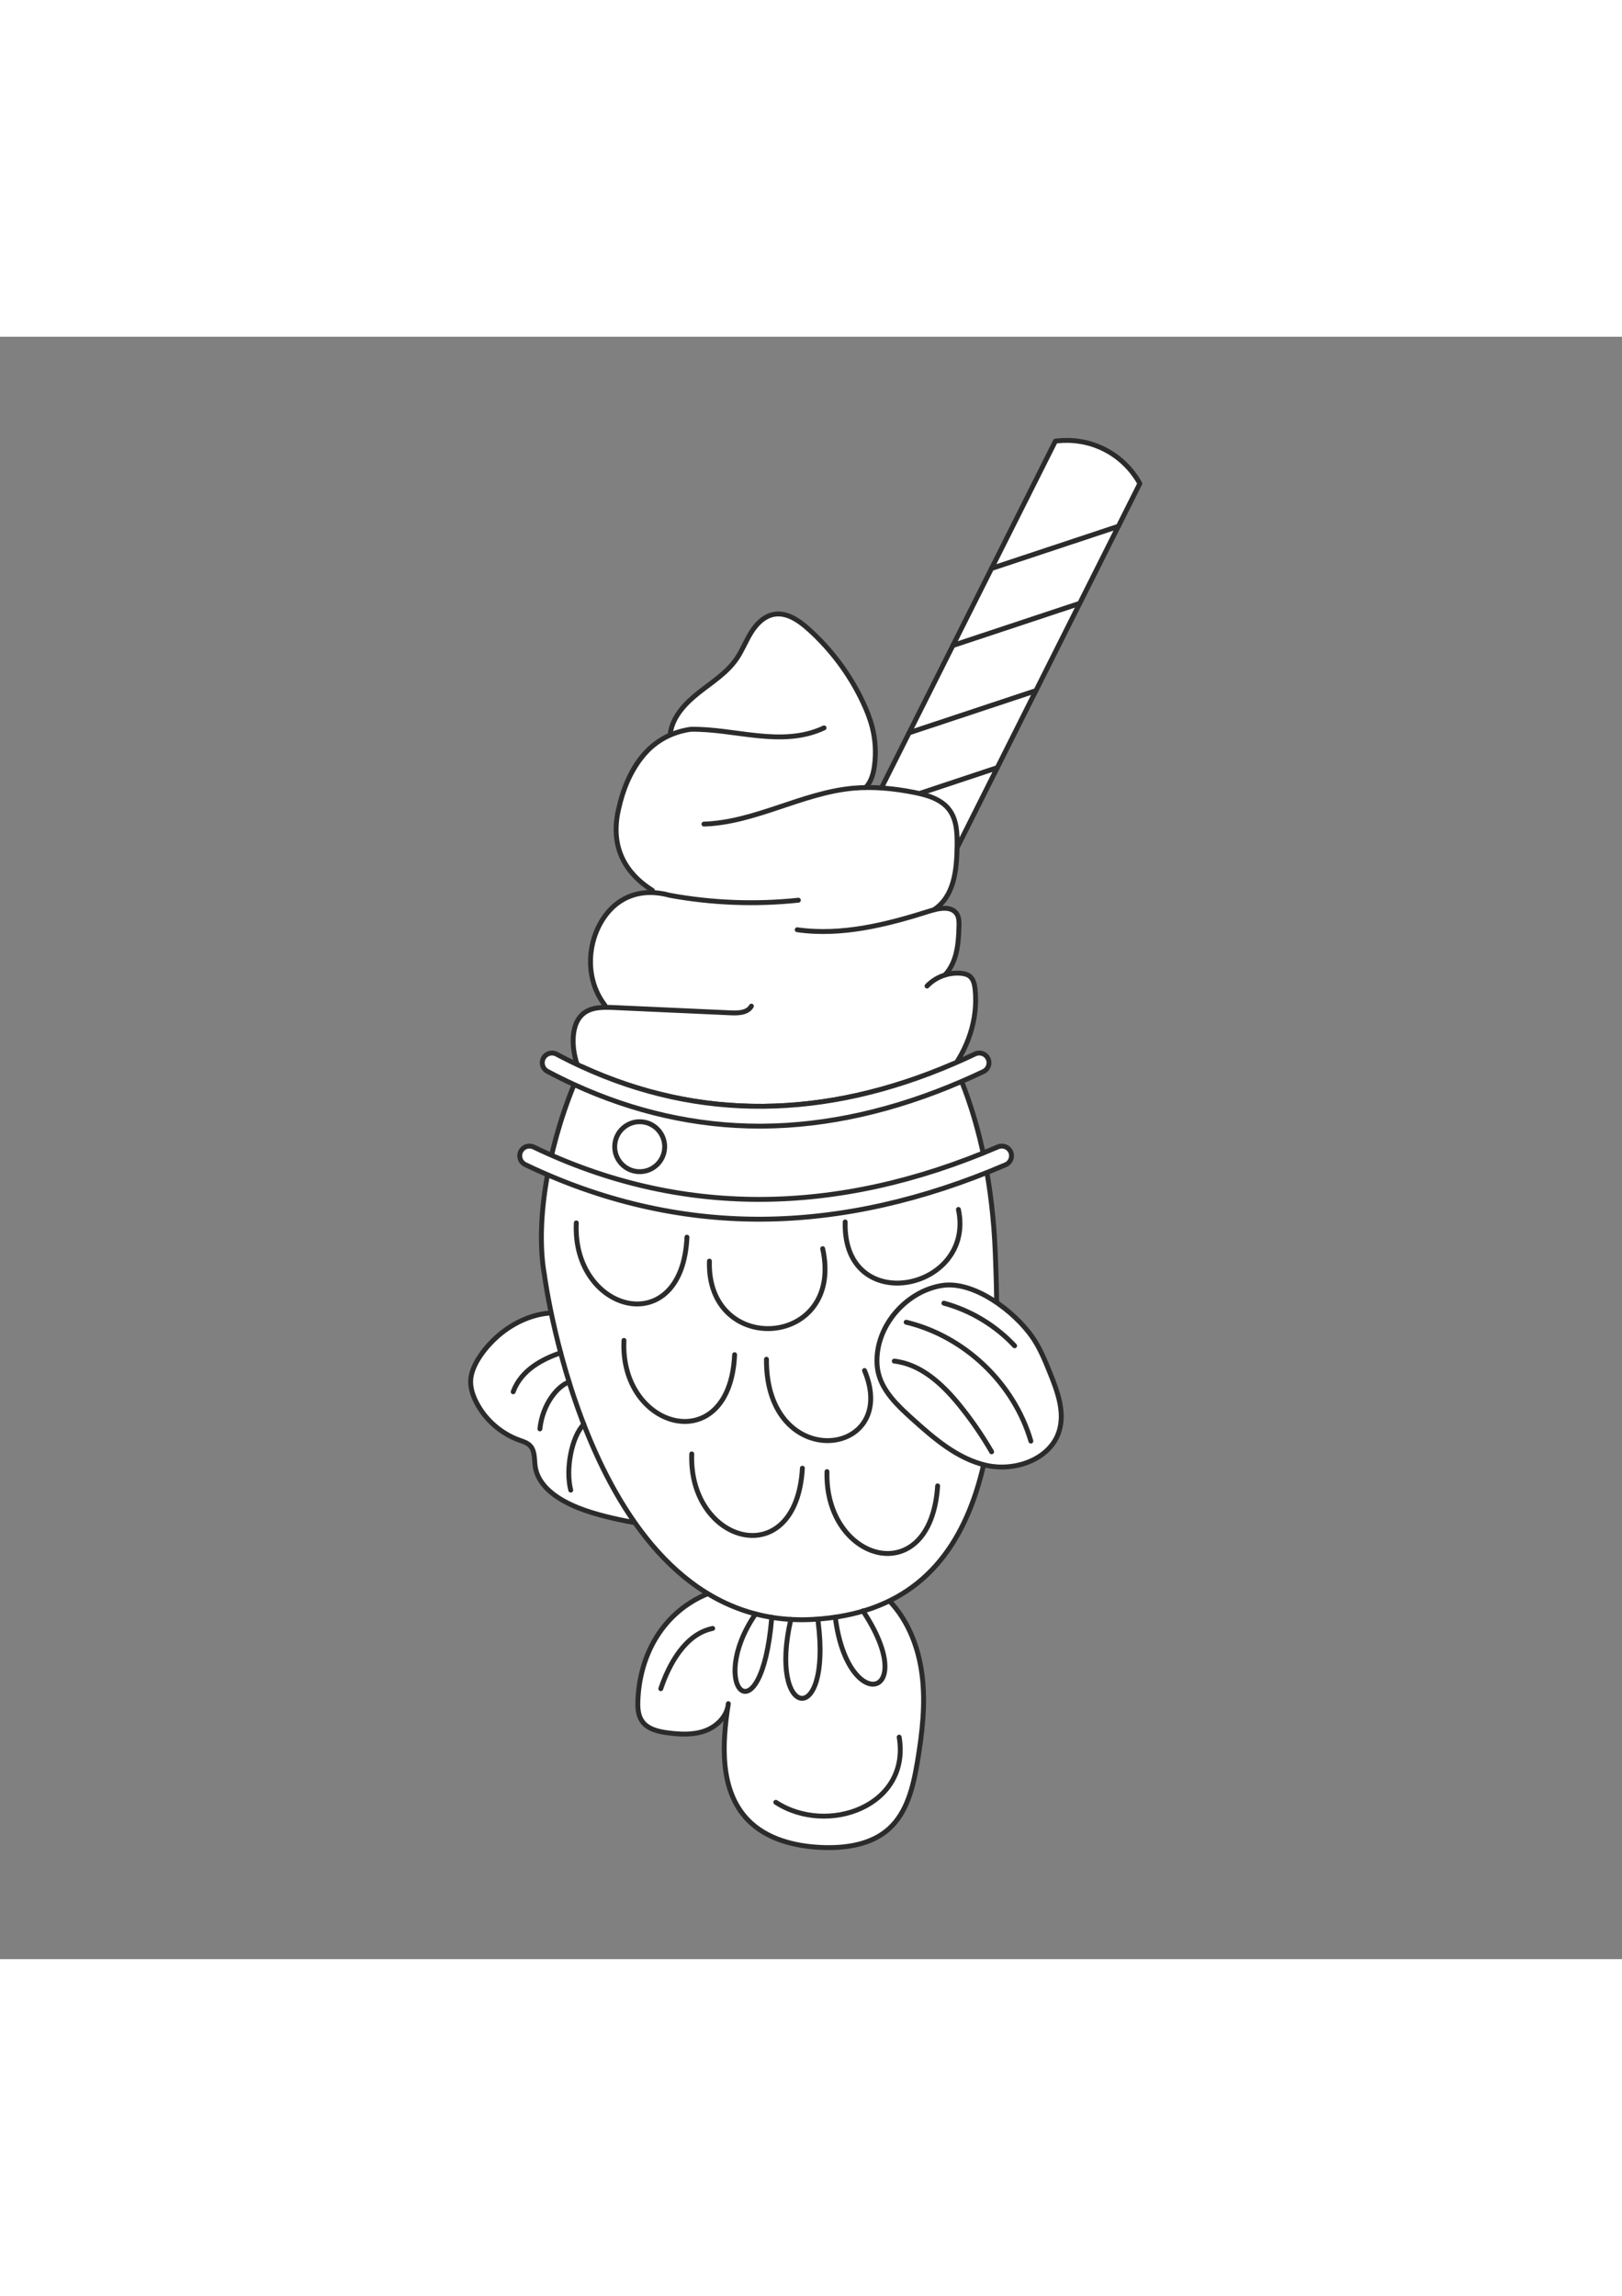 <?xml version="1.0" encoding="utf-8"?>
<!-- Generator: Adobe Illustrator 27.5.0, SVG Export Plug-In . SVG Version: 6.00 Build 0)  -->
<svg xmlns="http://www.w3.org/2000/svg" xmlns:xlink="http://www.w3.org/1999/xlink" viewBox="0 0 2000 2000" width="595" height="842" preserveAspectRatio="xMidYMid meet" data-scaled="true">
<rect x="0" y="0" width="2000" height="2000" fill="#808080" stroke="none"/>
<rect style="fill:none;" width="2000" height="2000"/>
<g>
	<g>
		
			<path style="fill:#FFFFFF;stroke:#2B2B2B;stroke-width:6.029;stroke-linecap:round;stroke-linejoin:round;stroke-miterlimit:10;" d="
			M1331.374,328.605l-156.362,51.882l-54.081,107.792l156.362-51.882C1295.319,400.466,1313.346,364.535,1331.374,328.605z"/>
		
			<path style="fill:#FFFFFF;stroke:#2B2B2B;stroke-width:6.029;stroke-linecap:round;stroke-linejoin:round;stroke-miterlimit:10;" d="
			M1073.371,583.07l-54.081,107.792l156.362-51.881c18.027-35.93,36.054-71.861,54.081-107.791L1073.371,583.07z"/>
		
			<path style="fill:#FFFFFF;stroke:#2B2B2B;stroke-width:6.029;stroke-linecap:round;stroke-linejoin:round;stroke-miterlimit:10;" d="
			M1405.463,180.934c-4.335-7.863-17.273-28.89-43.955-42.277c-26.682-13.387-51.272-11.188-60.167-9.963l-78.77,157l156.362-51.881
			C1387.776,216.186,1396.62,198.561,1405.463,180.934z"/>
		
			<path style="fill:#FFFFFF;stroke:#2B2B2B;stroke-width:6.029;stroke-linecap:round;stroke-linejoin:round;stroke-miterlimit:10;" d="
			M926.485,875.834l104.122,52.24c32.495-64.767,64.99-129.534,97.485-194.302L971.73,785.654L926.485,875.834z"/>
		
			<polygon style="fill:#FFFFFF;stroke:#2B2B2B;stroke-width:6.029;stroke-linecap:round;stroke-linejoin:round;stroke-miterlimit:10;" points="
			1378.934,233.821 1331.381,328.601 1175.008,380.486 1222.57,285.688 		"/>
		
			<polygon style="fill:#FFFFFF;stroke:#2B2B2B;stroke-width:6.029;stroke-linecap:round;stroke-linejoin:round;stroke-miterlimit:10;" points="
			1277.298,436.394 1229.736,531.191 1073.364,583.076 1120.926,488.279 		"/>
		
			<polygon style="fill:#FFFFFF;stroke:#2B2B2B;stroke-width:6.029;stroke-linecap:round;stroke-linejoin:round;stroke-miterlimit:10;" points="
			1175.654,638.985 1128.092,733.782 971.728,785.65 1019.29,690.852 		"/>
	</g>
	<g>
		<path style="fill:#FFFFFF;" d="M1169.852,907.799c-23.4,28.761-56.66,48.761-92.28,59.101l-310.98-10.8
			c-50.252-13.208-96.701-126.234-19.9-129.4c0.52,0.74,1.06,1.481,1.62,2.18l3.74-2.119c-1.78-0.061-3.56-0.101-5.36-0.061
			c-22.349-31.835-20.388-78.691-2.409-110.148c9.798-21.302,34.713-34.544,59.708-31.172
			c-33.525-22.441-54.041-62.38-41.599-101.601c11.928-35.764,29.397-73.571,64.219-91.759
			c6.483-45.248,57.364-61.644,81.542-94.919c13.092-19.364,20.131-49.576,46.179-54.881
			c46.685-1.337,89.977,70.484,109.462,107.796c15.228,31.735,23.934,73.774,5.478,105.704c-2.02,0-4.04,0.04-6.06,0.14l4.78,1.32
			c0.44-0.46,0.88-0.96,1.28-1.46c33.575,2.219,77.202,0.942,101.341,27.537c18.926,30.918,10.075,104.508-16.441,122.563
			c52.273-15.611,20.231,76.861,13.88,80.2C1234.33,769.629,1193.728,884.083,1169.852,907.799z"/>
	</g>
	<path style="fill:none;stroke:#2B2B2B;stroke-width:6.029;stroke-linecap:round;stroke-linejoin:round;stroke-miterlimit:10;" d="
		M766.584,956.097c-35.068-13.972-59.862-50.531-59.87-88.28c-0.002-12.25,2.969-25.513,12.415-33.312
		c10.106-8.345,24.533-8.171,37.625-7.578c48.301,2.188,96.602,4.377,144.903,6.565c9.219,0.418,20.411-0.208,24.827-8.312"/>
	<path style="fill:none;stroke:#2B2B2B;stroke-width:6.029;stroke-linecap:round;stroke-linejoin:round;stroke-miterlimit:10;" d="
		M1077.569,966.898c35.627-10.335,68.875-30.33,92.293-59.1c23.418-28.769,36.392-66.553,32.479-103.442
		c-0.624-5.884-1.964-12.264-6.568-15.98c-3.054-2.465-7.089-3.341-10.998-3.69c-15.308-1.369-31.109,4.593-41.698,15.732"/>
	<path style="fill:none;stroke:#2B2B2B;stroke-width:6.029;stroke-linecap:round;stroke-linejoin:round;stroke-miterlimit:10;" d="
		M1165.192,786.826c14.783-16.069,16.657-37.944,17.279-59.77c0.151-5.298,0.209-10.953-2.628-15.43
		c-6.329-9.988-21.316-7.512-32.587-3.937c-53.17,16.865-109.013,31.193-164.238,23.339"/>
	<path style="fill:none;stroke:#2B2B2B;stroke-width:6.029;stroke-linecap:round;stroke-linejoin:round;stroke-miterlimit:10;" d="
		M745.886,824.06c-23.241-29.979-22.372-71.902-5.083-101.941c18.901-32.84,50.832-43.089,85.077-33.524
		c52.2,9.575,105.78,11.606,158.556,6.009"/>
	<path style="fill:none;stroke:#2B2B2B;stroke-width:6.029;stroke-linecap:round;stroke-linejoin:round;stroke-miterlimit:10;" d="
		M1067.484,555.63c6.777-7.084,9.475-17.115,10.775-26.832c2.1-15.686,1.188-31.769-2.671-47.117
		c-2.751-10.941-6.971-21.467-11.791-31.667c-16.082-34.029-39.053-64.785-67.117-89.866c-11.85-10.59-26.708-20.743-42.351-17.936
		c-12.184,2.187-21.694,11.899-28.217,22.419c-6.524,10.52-10.943,22.28-17.966,32.474c-11.822,17.159-30.025,28.58-46.386,41.484
		c-16.361,12.904-32.078,29.233-35.153,49.842"/>
	<path style="fill:none;stroke:#2B2B2B;stroke-width:6.029;stroke-linecap:round;stroke-linejoin:round;stroke-miterlimit:10;" d="
		M1151.408,706.483c25.274-16.643,28.321-48.8,28.744-79.058c0.215-15.345-0.389-31.846-9.546-44.161
		c-9.941-13.369-27.41-18.406-43.759-21.609c-24.859-4.87-50.344-7.443-75.563-5.047c-62.758,5.964-120.269,42.159-183.278,44.168"
		/>
	<path style="fill:none;stroke:#2B2B2B;stroke-width:6.029;stroke-linecap:round;stroke-linejoin:round;stroke-miterlimit:10;" d="
		M804.544,682.621c-35.053-22.273-51.793-54.698-42.14-98.845c11.94-54.607,40.035-92.656,89.104-99.86
		c54.395-1.093,112.357,22.827,164.598-1.744"/>
	<g>
		
			<path style="fill:#FFFFFF;stroke:#2B2B2B;stroke-width:6.029;stroke-linecap:round;stroke-linejoin:round;stroke-miterlimit:10;" d="
			M872.833,1549.488c-54.305,22.127-84.225,73.772-86.308,132.375c-0.305,8.564,0.276,17.674,5.142,24.728
			c6.81,9.87,19.856,12.903,31.745,14.467c15.38,2.023,31.437,2.807,46.009-2.513c14.572-5.32,27.357-18.021,28.626-33.482
			c-7.789,49.525-10.837,106.682,23.781,142.945c23.201,24.303,58.501,33.086,92.076,34.369
			c29.108,1.113,60.383-3.443,82.073-22.886c22.742-20.386,30.174-52.497,35.225-82.618c5.978-35.651,10.306-72.043,5.671-107.894
			s-19.032-71.474-45.649-95.933"/>
		
			<path style="fill:#FFFFFF;stroke:#2B2B2B;stroke-width:6.029;stroke-linecap:round;stroke-linejoin:round;stroke-miterlimit:10;" d="
			M679.659,1203.471c-20.374,0.924-44.934,10.205-65.734,28.342c-14.291,12.461-31.289,33.473-33.375,52.318
			c-1.118,10.094,2.077,20.23,6.683,29.281c10.916,21.451,30.205,38.501,52.835,46.698c4.835,1.751,10.039,3.253,13.59,6.972
			c6.178,6.47,4.988,16.685,6.271,25.539c3.672,25.35,28.952,41.322,52.707,50.904c20.933,8.443,47.924,14.47,70.147,18.416"/>
		
			<path style="fill:#FFFFFF;stroke:#2B2B2B;stroke-width:6.029;stroke-linecap:round;stroke-linejoin:round;stroke-miterlimit:10;" d="
			M1002.139,1581.23c-274.04,15.08-330.82-424.48-330.82-424.48c-11.08-61.859,2.68-151.96,36.56-234.899
			c3.02-7.42,6.22-14.76,9.56-22.021c144.82,66.42,298.9,65.141,458.84-3.859c3.28,7.12,6.44,14.48,9.46,22.06
			c22.84,57.26,38.08,127.2,41.46,210.72C1235.979,1345.07,1223.879,1569.03,1002.139,1581.23z"/>
		
			<path style="fill:#FFFFFF;stroke:#2B2B2B;stroke-width:6.029;stroke-linecap:round;stroke-linejoin:round;stroke-miterlimit:10;" d="
			M1082.47,1248.568c-1.57,9.517-1.685,19.356,0.536,28.742c5.433,22.958,23.753,40.286,41.262,56.098
			c27.129,24.499,56.05,49.689,91.682,57.845c35.632,8.157,79.507-7.425,90.09-42.413c7.174-23.718-2.237-48.939-11.512-71.918
			c-6.097-15.105-12.27-30.354-21.577-43.734c-22.121-31.798-72.272-70.046-111.83-63.539
			C1122.307,1176.032,1088.847,1209.909,1082.47,1248.568z"/>
		
			<path style="fill:none;stroke:#2B2B2B;stroke-width:6.029;stroke-linecap:round;stroke-linejoin:round;stroke-miterlimit:10;" d="
			M931.629,1574.474c-61.724,89.784,7.128,158.232,19.997,4.214"/>
		
			<path style="fill:none;stroke:#2B2B2B;stroke-width:6.029;stroke-linecap:round;stroke-linejoin:round;stroke-miterlimit:10;" d="
			M975.162,1581.238c-28.566,122.138,50.621,136.072,33.623,2.721"/>
		
			<path style="fill:none;stroke:#2B2B2B;stroke-width:6.029;stroke-linecap:round;stroke-linejoin:round;stroke-miterlimit:10;" d="
			M1029.933,1578.443c15.15,121.938,105.59,99.962,34.096-7.738"/>
		
			<path style="fill:#FFFFFF;stroke:#2B2B2B;stroke-width:6.029;stroke-linecap:round;stroke-linejoin:round;stroke-miterlimit:10;" d="
			M691.313,1252.511c-21.306,7.426-48.392,20.436-58.545,48.089"/>
		
			<path style="fill:#FFFFFF;stroke:#2B2B2B;stroke-width:6.029;stroke-linecap:round;stroke-linejoin:round;stroke-miterlimit:10;" d="
			M701.715,1288.608c-13.871,4.522-32.79,26.958-35.994,57.739"/>
		
			<path style="fill:#FFFFFF;stroke:#2B2B2B;stroke-width:6.029;stroke-linecap:round;stroke-linejoin:round;stroke-miterlimit:10;" d="
			M719.83,1340.731c-15.065,15.149-22.715,55.594-16.077,81.105"/>
		
			<path style="fill:#FFFFFF;stroke:#2B2B2B;stroke-width:6.029;stroke-linecap:round;stroke-linejoin:round;stroke-miterlimit:10;" d="
			M1222.727,1374.588c-11.642-20.113-24.862-39.313-39.497-57.365c-20.948-25.838-47.5-50.684-80.551-54.436"/>
		
			<path style="fill:#FFFFFF;stroke:#2B2B2B;stroke-width:6.029;stroke-linecap:round;stroke-linejoin:round;stroke-miterlimit:10;" d="
			M1271.118,1361.4c-20.761-71.213-81.64-129.238-153.767-146.559"/>
		
			<path style="fill:#FFFFFF;stroke:#2B2B2B;stroke-width:6.029;stroke-linecap:round;stroke-linejoin:round;stroke-miterlimit:10;" d="
			M1251.062,1243.916c-23.468-25.123-54.028-43.548-87.201-52.575"/>
		
			<path style="fill:#FFFFFF;stroke:#2B2B2B;stroke-width:6.029;stroke-linecap:round;stroke-linejoin:round;stroke-miterlimit:10;" d="
			M710.611,1092.401c-5.425,111.206,130.677,146.539,136.432,17.61"/>
		
			<path style="fill:#FFFFFF;stroke:#2B2B2B;stroke-width:6.029;stroke-linecap:round;stroke-linejoin:round;stroke-miterlimit:10;" d="
			M769.368,1237.263c-5.425,111.206,130.677,146.539,136.432,17.61"/>
		
			<path style="fill:#FFFFFF;stroke:#2B2B2B;stroke-width:6.029;stroke-linecap:round;stroke-linejoin:round;stroke-miterlimit:10;" d="
			M852.954,1377.19c-4.026,111.701,129.021,147.643,136.432,17.61"/>
		
			<path style="fill:#FFFFFF;stroke:#2B2B2B;stroke-width:6.029;stroke-linecap:round;stroke-linejoin:round;stroke-miterlimit:10;" d="
			M1019.717,1399.027c-3.163,111.975,127.951,148.345,136.432,17.61"/>
		
			<path style="fill:#FFFFFF;stroke:#2B2B2B;stroke-width:6.029;stroke-linecap:round;stroke-linejoin:round;stroke-miterlimit:10;" d="
			M945.063,1260.492c-0.942,141.954,165.739,120.861,120.92,13.896"/>
		
			<path style="fill:#FFFFFF;stroke:#2B2B2B;stroke-width:6.029;stroke-linecap:round;stroke-linejoin:round;stroke-miterlimit:10;" d="
			M874.754,1139.533c-3.639,118.771,166.752,107.471,139.64-15.376"/>
		
			<path style="fill:#FFFFFF;stroke:#2B2B2B;stroke-width:6.029;stroke-linecap:round;stroke-linejoin:round;stroke-miterlimit:10;" d="
			M1042.159,1091.216c-3.243,118.46,160.872,85.068,139.64-15.376"/>
		
			<path style="fill:none;stroke:#2B2B2B;stroke-width:6.029;stroke-linecap:round;stroke-linejoin:round;stroke-miterlimit:10;" d="
			M1108.729,1726.332c14.233,85.209-88.582,121.754-152.126,80.339"/>
		
			<path style="fill:none;stroke:#2B2B2B;stroke-width:6.029;stroke-linecap:round;stroke-linejoin:round;stroke-miterlimit:10;" d="
			M814.796,1666.595c10.087-30.14,30.175-67.429,63.951-74.285"/>
		
			<path style="fill:#FFFFFF;stroke:#2B2B2B;stroke-width:6.029;stroke-linecap:round;stroke-linejoin:round;stroke-miterlimit:10;" d="
			M936.061,1087.853c-98.397,0-195.413-22.642-288.426-67.324c-5.974-2.869-8.49-10.039-5.62-16.012
			c2.869-5.975,10.037-8.492,16.013-5.621c179.276,86.117,371.891,86.051,572.491-0.207c6.092-2.615,13.147,0.195,15.765,6.283
			c2.617,6.088-0.195,13.147-6.284,15.764c-102.129,43.918-203.029,66.494-299.9,67.103
			C938.755,1087.847,937.407,1087.853,936.061,1087.853z"/>
		
			<path style="fill:#FFFFFF;stroke:#2B2B2B;stroke-width:6.029;stroke-linecap:round;stroke-linejoin:round;stroke-miterlimit:10;" d="
			M1212.619,905.83c-8.98,4.261-17.94,8.34-26.88,12.2c-83.46,36.021-165.84,54.54-245.24,55.101c-1.22,0-2.46,0.02-3.68,0.02
			c-77.8,0-154.64-17.24-228.94-51.3c-11.02-5.04-21.98-10.46-32.88-16.26c-5.86-3.101-8.08-10.36-4.96-16.221
			c3.1-5.84,10.36-8.08,16.22-4.96c10.34,5.5,20.74,10.641,31.18,15.42c144.82,66.42,298.9,65.141,458.84-3.859
			c8.66-3.74,17.34-7.66,26.04-11.801c5.98-2.859,13.14-0.3,15.98,5.681C1221.139,895.83,1218.599,902.99,1212.619,905.83z"/>
		
			<ellipse transform="matrix(0.152 -0.988 0.988 0.152 -316.881 1626.238)" style="fill:#FFFFFF;stroke:#2B2B2B;stroke-width:6.029;stroke-linecap:round;stroke-linejoin:round;stroke-miterlimit:10;" cx="788.881" cy="997.709" rx="30.811" ry="30.811"/>
	</g>
</g>
</svg>
